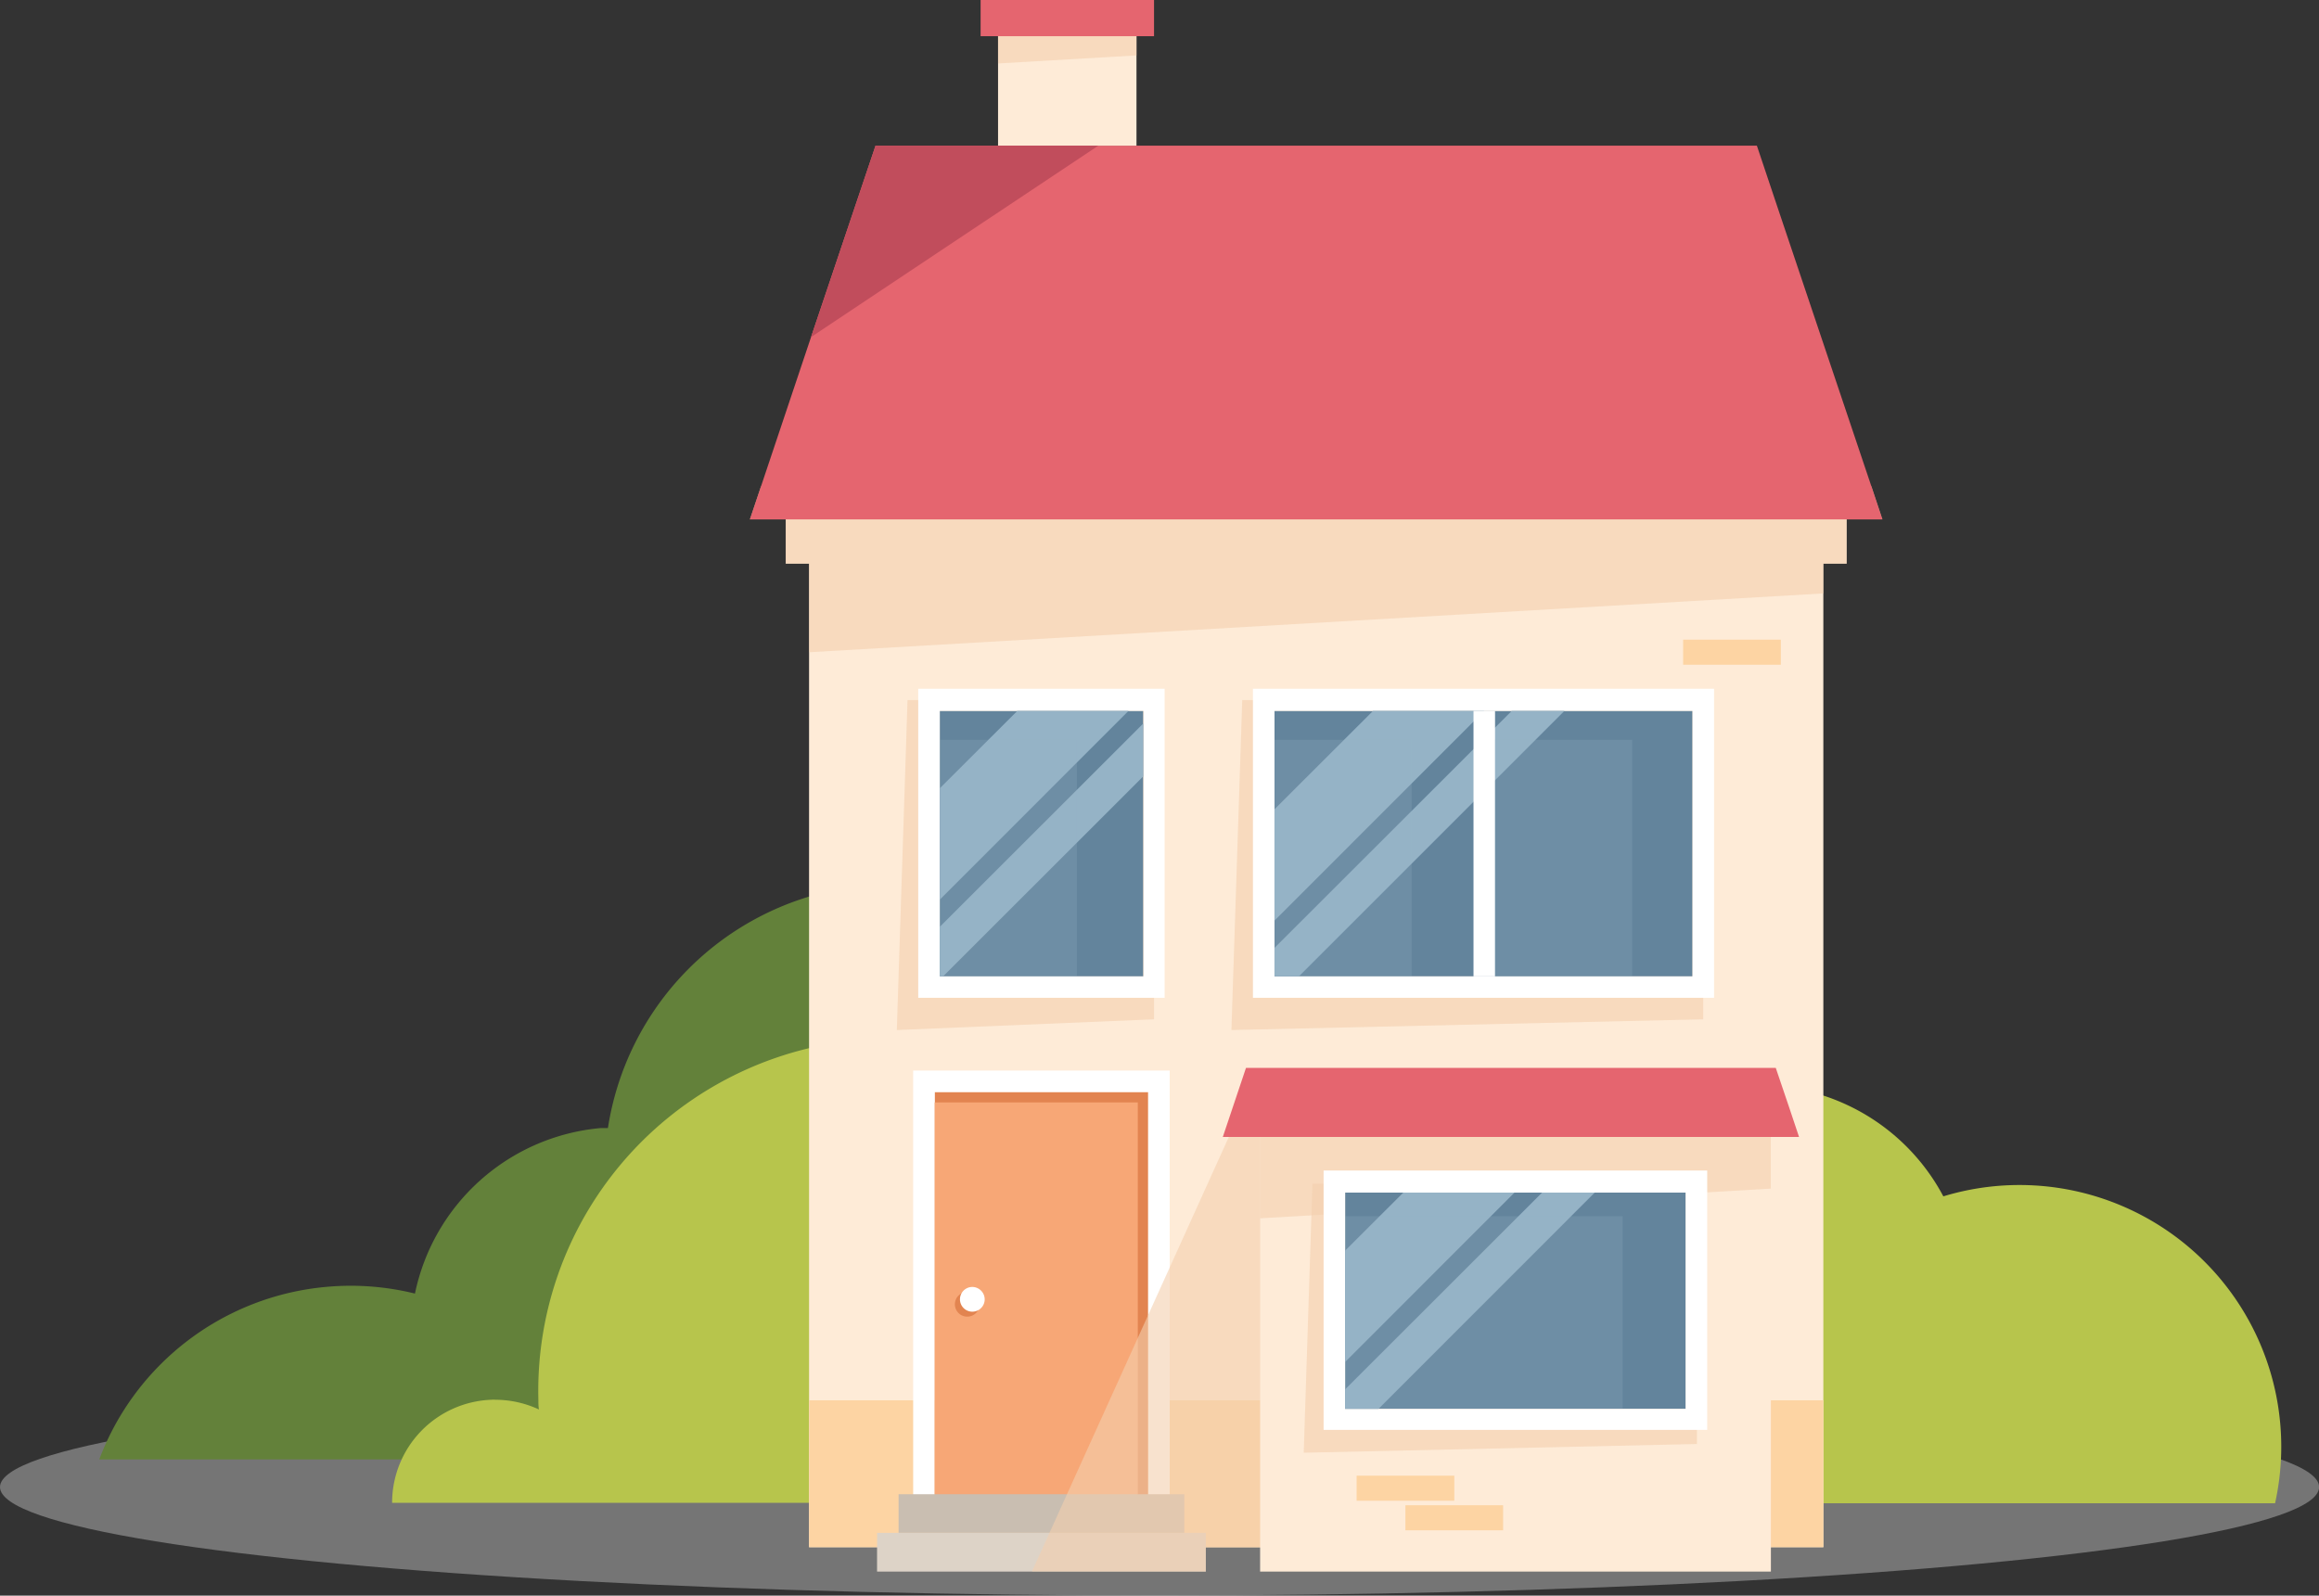 <svg xmlns="http://www.w3.org/2000/svg" viewBox="0 0 210.07 144.58"><rect x="0" y="0" width="210.07" height="144.58" fill="#333333" stroke="none"/><defs><style>.cls-1{isolation:isolate;}.cls-2{fill:#d8d8d8;opacity:0.4;}.cls-2,.cls-7{mix-blend-mode:multiply;}.cls-3{fill:#63813a;}.cls-4{fill:#b7c54c;}.cls-5{fill:#feebd7;}.cls-6{fill:#fdd4a3;}.cls-7{fill:#f4ceae;opacity:0.6;}.cls-8{fill:#e5656f;}.cls-9{fill:#c14d5c;}.cls-10{fill:#e28450;}.cls-11{fill:#fff;}.cls-12{fill:#f7a776;}.cls-13{fill:#c9beb1;}.cls-14{fill:#ddd3c7;}.cls-15{fill:#63849c;}.cls-16{fill:#95b3c6;}.cls-17{mix-blend-mode:screen;opacity:0.22;}</style></defs><g class="cls-1"><g id="Objects"><ellipse class="cls-2" cx="105.04" cy="134.74" rx="105.04" ry="9.83"/><path class="cls-3" d="M300,242.87a24.23,24.23,0,0,1,8,.61,18.9,18.9,0,0,1,16.86-15l.62,0a26.07,26.07,0,0,1,48.79-8.24h0a32.6,32.6,0,0,1,41.35,38.27H279.4A24.29,24.29,0,0,1,300,242.87Z" transform="translate(-270.41 -126.27)"/><path class="cls-4" d="M392.52,251.13a17.38,17.38,0,0,1,5.78.45,13.72,13.72,0,0,1,12.25-10.91l.45,0a18.94,18.94,0,0,1,35.45-6h0a23.71,23.71,0,0,1,30.05,27.81h-99A17.69,17.69,0,0,1,392.52,251.13Z" transform="translate(-270.41 -126.27)"/><path class="cls-4" d="M425.64,243.4a36.56,36.56,0,0,0-2-4.46,19.14,19.14,0,0,0,.23-2.86,18.86,18.86,0,0,0-9.21-16.21,30.61,30.61,0,0,0-55.75.85c-.08.19-.14.38-.22.57a31.91,31.91,0,0,0-10.37-.79c-.63.05-1.26.14-1.89.22a31.92,31.92,0,0,0-27.25,32.4c0,.3,0,.57.05.86a9.43,9.43,0,0,0-3.94-.88,2.17,2.17,0,0,0-.36,0,9.34,9.34,0,0,0-9,9.34H427.11a36,36,0,0,0,.67-6.94A35.23,35.23,0,0,0,425.64,243.4Z" transform="translate(-270.41 -126.27)"/><rect class="cls-5" x="73.29" y="42.79" width="91.88" height="97.4"/><rect class="cls-6" x="73.29" y="126.88" width="91.88" height="13.31"/><rect class="cls-5" x="71.18" y="45.55" width="96.1" height="5.52"/><polygon class="cls-7" points="170.52 47.06 167.28 47.06 167.28 51.07 165.17 51.07 165.17 53.77 73.29 59.1 73.29 51.07 71.17 51.07 71.17 47.06 67.93 47.06 68.94 44.06 169.52 44.06 170.52 47.06"/><polygon class="cls-8" points="170.52 47.06 67.93 47.06 68.94 44.06 73.47 30.54 79.31 13.2 159.15 13.2 161.11 19.05 169.52 44.06 170.52 47.06"/><rect class="cls-5" x="90.41" y="1.64" width="12.54" height="11.56"/><polygon class="cls-7" points="102.95 1.64 102.95 5.02 90.41 5.75 90.41 1.64 102.95 1.64"/><rect class="cls-8" x="88.83" width="15.71" height="3.28"/><polygon class="cls-9" points="99.49 13.2 73.47 30.54 79.31 13.2 99.49 13.2"/><rect class="cls-10" x="84.67" y="98.94" width="19.34" height="36.61"/><path class="cls-11" d="M374.42,225.22v36.61H355.08V225.22h19.34m1.95-1.95H353.13v40.51h23.24V223.27Z" transform="translate(-270.41 -126.27)"/><rect class="cls-12" x="84.67" y="99.89" width="18.4" height="35.67"/><path class="cls-10" d="M359.15,244.45a1.12,1.12,0,1,1-1.12-1.12A1.13,1.13,0,0,1,359.15,244.45Z" transform="translate(-270.41 -126.27)"/><path class="cls-11" d="M359.61,244a1.12,1.12,0,1,1-1.12-1.12A1.13,1.13,0,0,1,359.61,244Z" transform="translate(-270.41 -126.27)"/><rect class="cls-13" x="81.4" y="135.39" width="25.88" height="3.5"/><rect class="cls-14" x="79.45" y="138.89" width="29.78" height="3.51"/><polygon class="cls-7" points="133.81 140.19 109.23 140.19 109.23 142.39 93.48 142.39 94.48 140.19 95.07 138.89 114.15 96.76 133.81 140.19"/><rect class="cls-5" x="114.15" y="101.48" width="46.27" height="40.92"/><polygon class="cls-7" points="160.41 101.48 160.41 107.7 114.15 110.39 114.15 101.48 160.41 101.48"/><rect class="cls-6" x="152.47" y="57.96" width="8.85" height="2.27"/><polygon class="cls-8" points="162.97 103.02 110.77 103.02 112.87 96.76 160.86 96.76 162.05 100.27 162.97 103.02"/><polygon class="cls-7" points="112.53 63.43 111.55 93.33 154.29 92.36 154.29 63.43 112.53 63.43"/><rect class="cls-15" x="115.45" y="64.41" width="37.87" height="24.06"/><path class="cls-11" d="M423.73,190.68v24.06H385.86V190.68h37.87m1.95-2H383.91v28h41.77v-28Z" transform="translate(-270.41 -126.27)"/><polygon class="cls-16" points="134.45 64.41 115.45 83.42 115.45 73.33 124.38 64.41 134.45 64.41"/><polygon class="cls-16" points="141.72 64.41 117.67 88.46 115.45 88.46 115.45 85.89 136.95 64.41 141.72 64.41"/><rect class="cls-11" x="133.48" y="64.41" width="1.95" height="24.06"/><g class="cls-17"><rect class="cls-16" x="115.45" y="67.04" width="12.42" height="21.43"/></g><g class="cls-17"><rect class="cls-16" x="135.43" y="67.04" width="12.42" height="21.43"/></g><polygon class="cls-7" points="118.89 107.26 118.1 131.63 153.72 130.84 153.72 107.26 118.89 107.26"/><rect class="cls-15" x="121.85" y="108.06" width="30.86" height="19.6"/><path class="cls-11" d="M423.11,234.33v19.6H392.26v-19.6h30.85m1.95-2H390.31v23.5h34.75v-23.5Z" transform="translate(-270.41 -126.27)"/><polygon class="cls-16" points="137.19 108.06 121.85 123.41 121.85 113.32 127.12 108.06 137.19 108.06"/><polygon class="cls-16" points="144.46 108.06 124.87 127.66 121.85 127.66 121.85 125.89 139.69 108.06 144.46 108.06"/><g class="cls-17"><rect class="cls-16" x="121.85" y="110.2" width="25.14" height="17.46"/></g><polygon class="cls-7" points="82.21 63.43 81.24 93.33 104.54 92.36 104.54 63.43 82.21 63.43"/><rect class="cls-15" x="85.13" y="64.41" width="18.43" height="24.06"/><path class="cls-11" d="M374,190.68v24.06H355.54V190.68H374m1.94-2H353.59v28h22.32v-28Z" transform="translate(-270.41 -126.27)"/><polygon class="cls-16" points="102.23 64.41 85.14 81.51 85.14 71.42 92.16 64.41 102.23 64.41"/><polygon class="cls-16" points="103.56 65.56 103.56 70.35 85.44 88.46 85.13 88.46 85.13 83.98 103.56 65.56"/><g class="cls-17"><rect class="cls-16" x="85.13" y="67.04" width="12.42" height="21.43"/></g><rect class="cls-6" x="122.89" y="133.71" width="8.85" height="2.27"/><rect class="cls-6" x="127.31" y="136.39" width="8.85" height="2.27"/></g></g></svg>